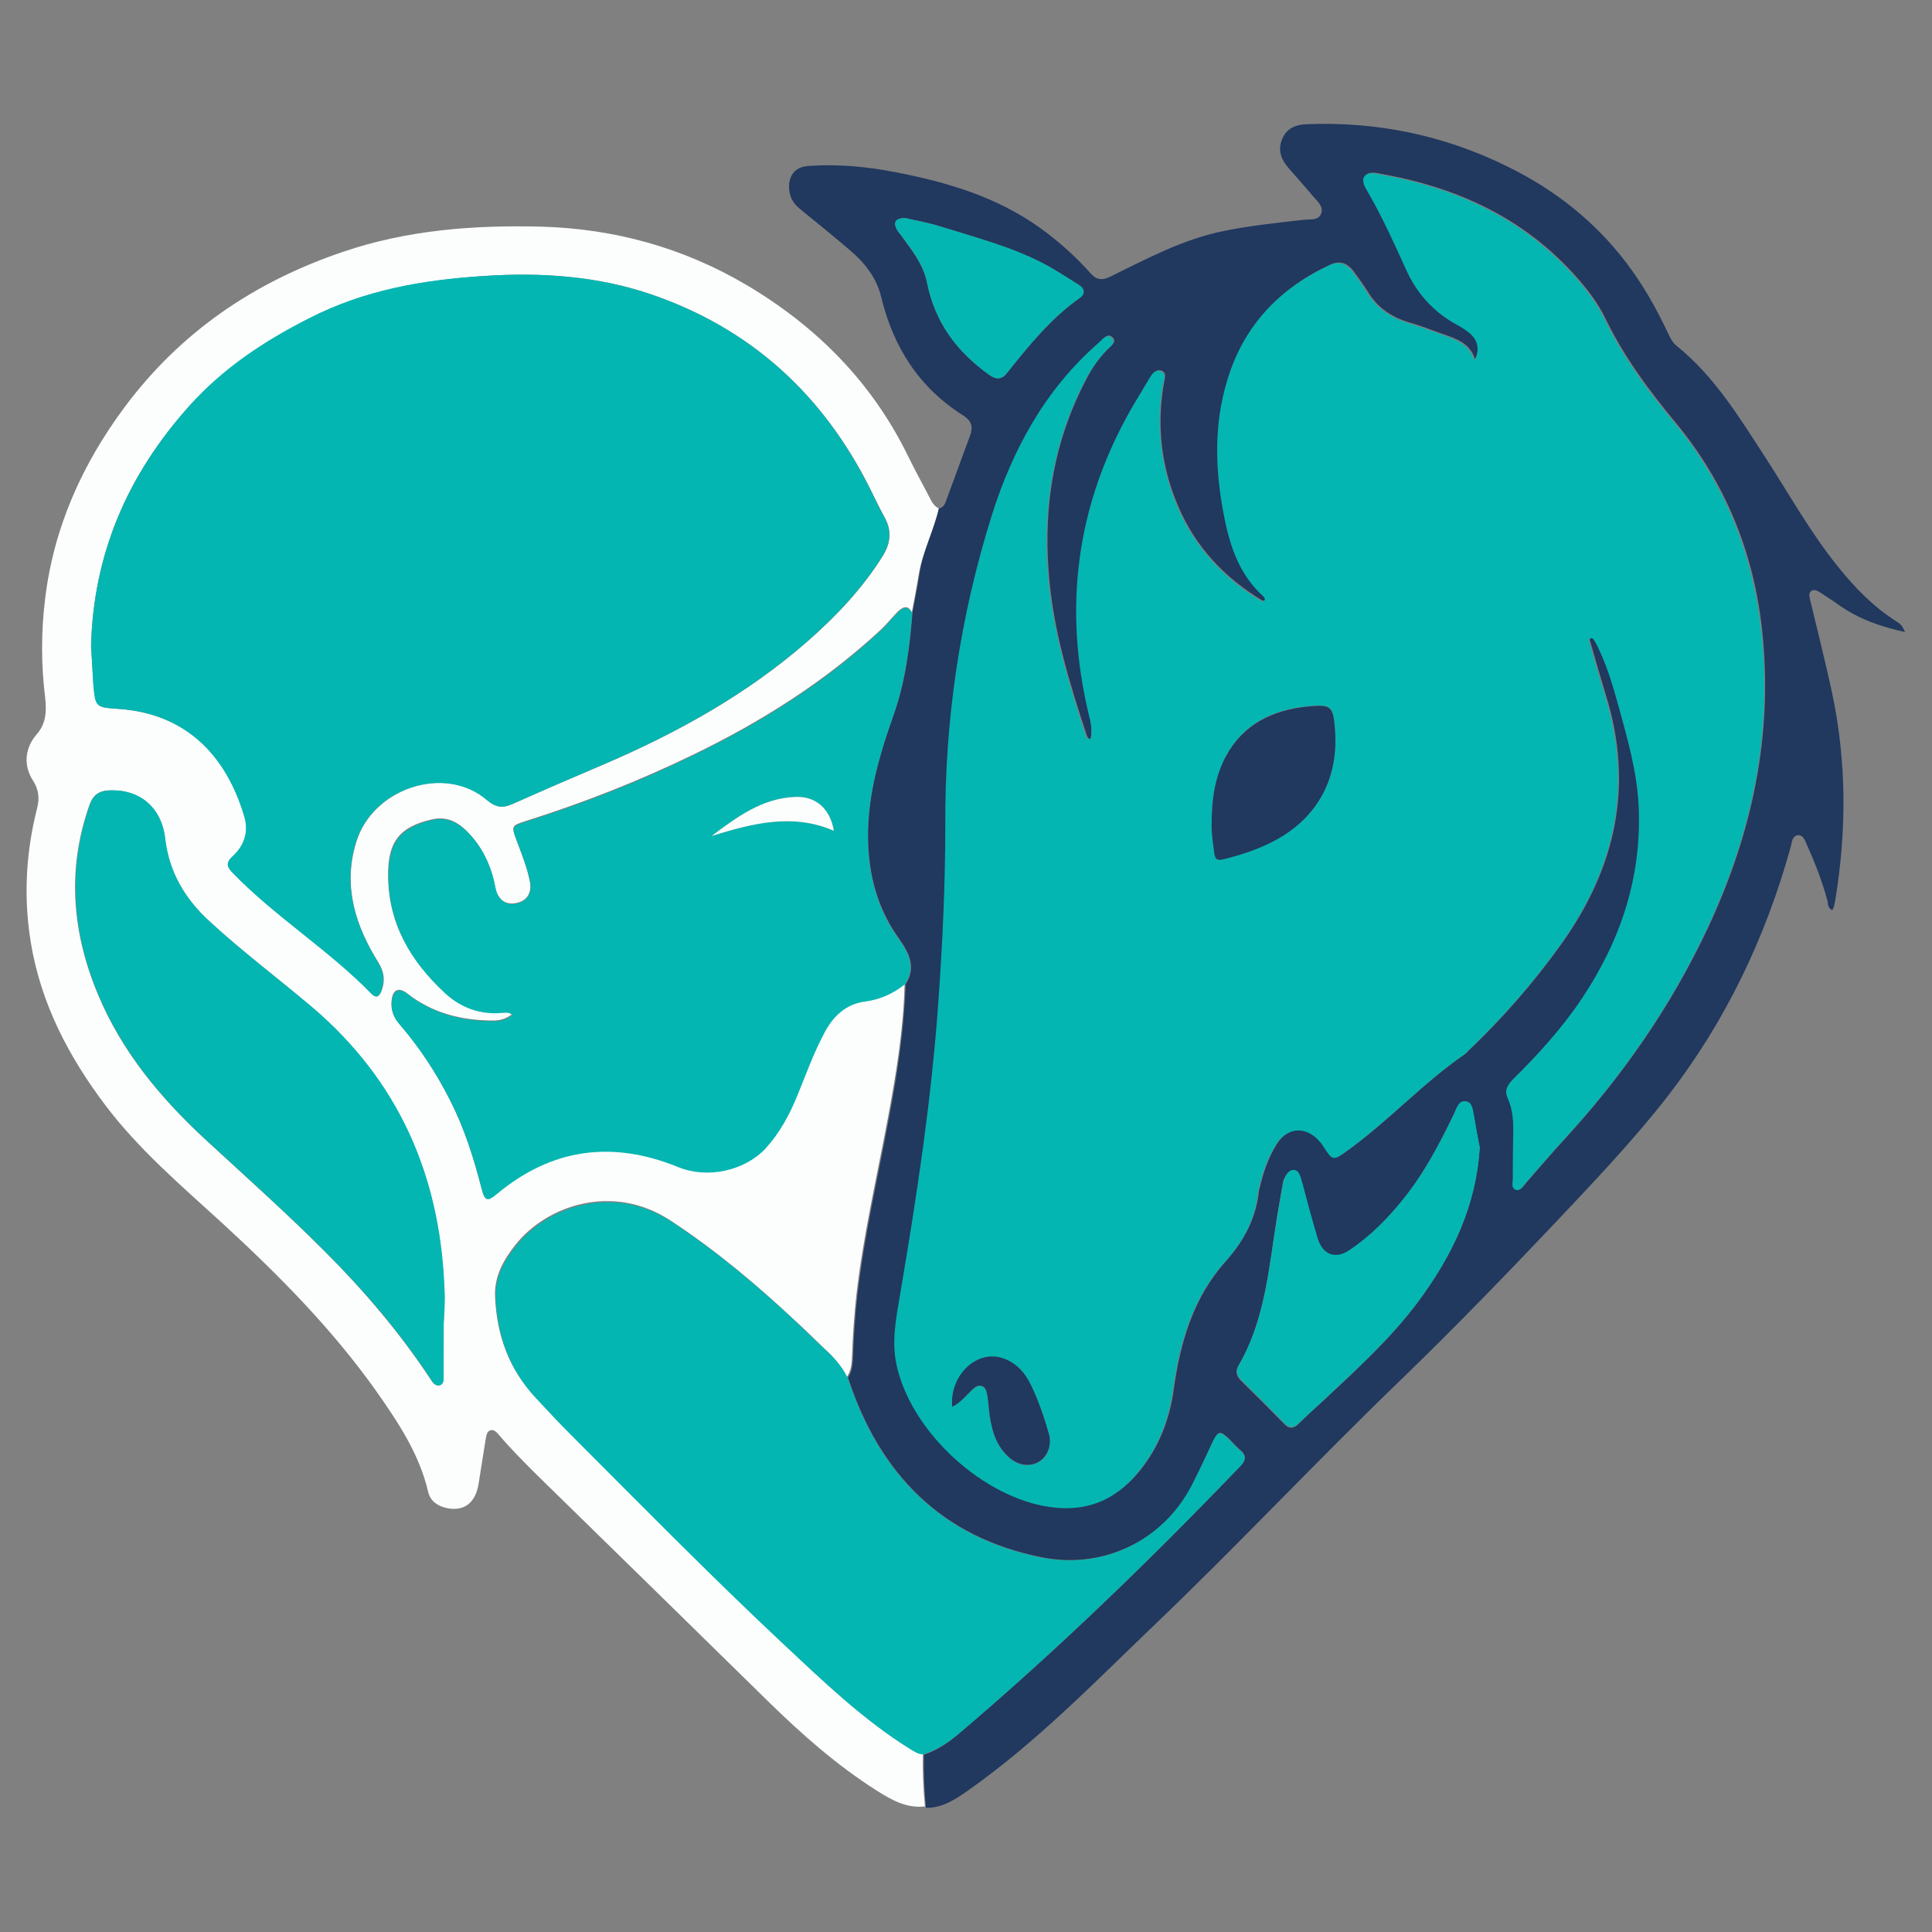 <svg xmlns="http://www.w3.org/2000/svg" xmlns:xlink="http://www.w3.org/1999/xlink" id="Capa_1" x="0px" y="0px" viewBox="0 0 560 560" xml:space="preserve"><rect x="0" y="0" width="560" height="560" fill="#808080" stroke="none"/><g>	<g>		<path fill="#21385F" d="M272.1,147.4c1.5-0.3,1.9-1.5,2.3-2.7c2.3-6.2,4.5-12.3,6.8-18.5c0.9-2.5,0.4-4.2-1.9-5.7   c-12.9-8.1-20.4-19.9-23.9-34.5c-1.4-5.7-4.9-10-9.3-13.7c-4.7-4-9.5-7.9-14.3-11.8c-2.1-1.7-3.1-3.8-3.1-6.5   c0.1-3.6,2.1-5.7,5.8-5.9c8.4-0.6,16.8,0.2,25,1.8c15.1,2.9,29.6,7.2,42.3,16.4c5.2,3.8,9.9,8,14.2,12.8c1.7,2,3.4,2.3,5.8,1.1   c10.6-5.2,21-10.8,32.7-13.2c7.8-1.6,15.6-2.4,23.5-3.3c1.7-0.2,4.1,0.3,4.9-1.7c0.9-2-1-3.6-2.2-5c-2.4-2.8-4.8-5.6-7.2-8.3   c-2.1-2.4-3.2-5-1.9-8.3c1.3-3.3,4.1-4.3,7.2-4.4c20.4-0.8,39.8,3.2,58.2,12.3c13.7,6.7,25.3,15.9,34.5,28   c4.7,6.2,8.5,12.9,11.8,19.9c0.7,1.4,1.3,2.9,2.5,3.9c11.1,8.9,18.3,20.8,25.9,32.5c6.9,10.6,13,21.7,21,31.6   c4.8,6,10.2,11.6,16.8,15.8c1.7,1.1,1.7,1.2,2.7,3.2c-6.9-1.5-13.3-3.7-19-7.7c-1.8-1.3-3.7-2.5-5.5-3.7c-0.8-0.5-1.8-1.1-2.7-0.5   c-0.9,0.7-0.5,1.7-0.3,2.7c2.1,8.7,4.3,17.5,6.2,26.2c4.4,20.3,4.4,40.6,1,61.1c-0.1,0.5-0.2,0.9-0.3,1.4   c-0.1,0.4-0.3,0.7-0.5,1.1c-1.3-0.5-1.2-1.7-1.4-2.7c-1.5-5.6-3.6-11-6-16.3c-0.5-1.2-1.1-2.9-2.6-2.7c-1.6,0.2-1.7,1.9-2,3.2   c-7.3,26.4-18.9,50.7-35.6,72.3c-10,12.9-21.3,24.7-32.5,36.6c-14.6,15.4-29.4,30.7-44.7,45.5c-24.4,23.5-47.6,48.3-72.1,71.7   c-17.2,16.5-33.9,33.7-53.5,47.5c-3.7,2.6-7.5,5.2-12.3,5.1c-0.5-5.1-0.7-10.3-0.6-15.4c3.7-1.2,7-3.4,9.9-5.9   c28.7-24.3,55.7-50.5,81.7-77.6c1.6-1.7,2.1-3.1,0.1-4.8c-1.2-1-2.2-2.2-3.3-3.3c-2.5-2.4-3.1-2.3-4.7,1c-2,4.2-3.9,8.4-6,12.5   c-8.2,16-25.6,24.4-43.4,20.9c-29.1-5.7-47.2-24.2-56.3-52.1c1.4-2.1,1.4-4.5,1.5-6.9c0.2-5.6,0.6-11.2,1.2-16.7   c2-17.4,6-34.5,9.2-51.7c2.4-12.8,4.4-25.6,4.8-38.7c3.2-4.9,1-9.1-1.8-13.1c-5.8-8-8.5-17-9-26.8c-0.7-13.4,3-26,7.4-38.4   c3.4-9.6,4.6-19.5,5.4-29.5c0.7-3.7,1.4-7.3,2-11C267.4,159.9,270.6,153.9,272.1,147.4z M316.1,214.2c-0.4-0.1-0.6-0.1-0.7-0.3   c-0.2-0.3-0.4-0.7-0.5-1.1c-5-15.2-9.7-30.5-10.9-46.7c-1.6-20,1.7-38.9,11.1-56.6c1.5-2.9,3.4-5.6,5.7-8c1-1.1,3.1-2.3,1.7-3.7   c-1.5-1.5-2.8,0.6-4,1.6c-15.3,13.4-24.7,30.8-30.7,49.7c-9.3,29.3-13.7,59.4-13.5,90.2c0.1,16.9-0.8,33.8-2,50.7   c-2,28.5-6.3,56.8-11.1,85c-1.1,6.7-2.5,13.3-1.1,20.1c3.8,18.6,23.3,37.4,42.6,41.2c11.2,2.2,20.3-1,27.6-9.9   c5.6-6.9,8.7-14.8,9.9-23.5c1.9-13.8,5.7-26.8,15.1-37.3c5.3-6,8.7-12.3,9.6-20.2c0.1-0.6,0.2-1.1,0.4-1.7c1-4.3,2.5-8.4,4.8-12.1   c3.3-5.2,8.8-5.5,12.8-0.8c0.6,0.7,1,1.4,1.5,2.1c2.1,3.2,2.5,3.2,5.6,1c12.3-8.7,22.4-20,34.8-28.5c0.3-0.2,0.6-0.5,0.8-0.8   c10-9.5,19-19.8,27-31c15.8-22.1,21.1-46,12.8-72.4c-1.5-4.9-2.9-9.8-4.3-14.7c-0.2-0.6-0.6-1.4,0.3-1.7c0.7-0.2,1,0.5,1.2,1   c0.4,0.7,0.8,1.5,1.2,2.3c2.3,5.1,4,10.5,5.5,15.9c2.7,9.9,5.6,19.7,6,30c0.8,20.4-5.4,38.6-16.6,55.4   c-5.7,8.5-12.7,16.1-19.9,23.3c-1.6,1.6-2.4,3.3-1.5,5.4c1.6,3.5,1.7,7.1,1.6,10.8c-0.1,4.2-0.2,8.3-0.1,12.5   c0,1.2-0.6,2.8,0.9,3.3c1.2,0.4,1.9-1,2.7-1.9c3.7-4.2,7.3-8.5,11.1-12.6c16.8-18.3,30.8-38.4,41.4-60.9   c12.9-27.4,19.1-56,15.9-86.4c-2.4-22.6-10.6-42.9-25.1-60.4c-7.8-9.4-14.9-19-20.2-29.9c-2.2-4.6-5.3-8.7-8.8-12.6   c-15.1-16.9-34.4-25.7-56.3-29.6c-1.6-0.3-3.6-0.8-4.6,0.5c-1,1.4,0.2,3.2,1,4.6c4.1,7.1,7.5,14.6,10.9,22.1   c3.2,7,8.1,12.6,15,16.4c1.3,0.7,2.5,1.5,3.6,2.4c2.5,2.1,3,5.1,1.3,7.9c-1.4-4.8-5.4-6.1-9.4-7.5c-3.2-1.1-6.3-2.4-9.6-3.3   c-5-1.5-9.1-4.1-11.9-8.6c-1.3-2.1-2.8-4.2-4.3-6.2c-1.9-2.6-4.1-3.2-6.8-2c-14.6,6.8-24.8,17.5-29.5,33.1   c-4.1,13.3-3.6,26.7-0.9,40.1c1.7,8.6,4.5,16.6,11.2,22.7c0.3,0.3,0.9,0.8,0.2,1.5c-0.3,0-0.6,0-0.8-0.1   c-10.9-6.6-19.3-15.5-24.3-27.3c-4.9-11.4-6.3-23.4-4.1-35.8c0.2-1.2,0.9-2.9-0.8-3.5c-1.5-0.5-2.4,0.9-3.1,2   c-1.8,2.9-3.5,5.8-5.2,8.7c-16,28-19.9,57.7-12.4,88.9C316.2,209.5,316.7,211.8,316.1,214.2z M428.9,332.6   c-0.6-2.9-1.1-5.9-1.7-8.8c-0.4-1.8-0.4-4.2-2.5-4.4c-2.1-0.2-2.6,2.2-3.4,3.8c-4.2,8.6-8.6,17.1-14.7,24.6   c-4.5,5.6-9.5,10.7-15.5,14.7c-4.2,2.8-8,1.3-9.3-3.5c-0.6-2.3-1.3-4.6-2-7c-0.9-3.4-1.8-6.9-2.8-10.3c-0.3-1.1-0.8-2.4-2.2-2.4   c-1.2,0-2,1.2-2.5,2.2c-0.4,0.7-0.5,1.5-0.6,2.2c-0.5,2.8-1,5.7-1.5,8.6c-2.4,14.9-3.4,30.2-11.3,43.7c-0.9,1.5-0.5,2.9,0.8,4.2   c4.2,4.1,8.4,8.3,12.5,12.5c1.4,1.5,2.7,1.5,4.2,0c2.4-2.4,4.9-4.6,7.4-6.9c9.6-9,19.3-17.8,27.2-28.4   C421,363.9,427.9,349.5,428.9,332.6z M262.4,63.2c-2.7,0-3.4,1.1-2.6,3c0.3,0.7,0.8,1.3,1.3,1.9c3.1,4.3,6.5,8.5,7.6,13.8   c2.3,11.6,8.7,20.1,18.1,26.8c2,1.4,3.6,1.3,5-0.5c6.3-7.9,12.7-15.8,21.1-21.8c1.8-1.3,1.5-2.8-0.3-3.9   c-3.6-2.2-7.1-4.6-10.9-6.5c-9.3-4.7-19.4-7.3-29.3-10.4C268.9,64.5,265.3,63.9,262.4,63.2z"></path>		<path fill="#FCFDFD" d="M272.1,147.4c-1.5,6.5-4.7,12.5-5.8,19.1c-0.6,3.7-1.3,7.3-2,11c-1.2-2.4-2.7-1.5-4.1-0.2   c-1.8,1.8-3.3,3.8-5.2,5.5c-16,14.8-34.2,26.3-53.8,35.8c-15.8,7.7-32.1,14.1-48.9,19.4c-4.1,1.3-4.1,1.5-2.6,5.5   c1.5,4,3.1,7.9,3.9,12.1c0.6,3.2-0.9,5.5-3.8,6.1c-3,0.7-5.2-0.7-6.1-3.8c-0.3-0.9-0.4-1.9-0.6-2.8c-1.3-5.3-3.7-10-7.5-13.9   c-2.8-2.9-6-4.7-10.4-3.7c-9.2,2.1-12.8,6.3-12.7,16.2c0,13.9,6.5,24.8,16.3,33.9c4.6,4.3,10.3,6.3,16.7,5.8   c0.9-0.1,1.9-0.3,2.9,0.6c-1.7,1.3-3.5,1.8-5.4,1.8c-9.1,0-17.6-2.1-24.9-7.8c-2.5-2-4.3-1.2-4.6,2c-0.3,2.5,0.5,4.7,2.2,6.7   c5.8,6.8,10.7,14.2,14.7,22.1c4.2,8.2,6.9,16.9,9.2,25.8c0.9,3.4,1.7,3.5,4.2,1.4c15.9-13.4,33.6-15.7,52.7-7.9   c8.4,3.4,19.2,1.2,25.3-5.4c4.2-4.4,6.9-9.7,9.2-15.3c2.5-6.1,4.7-12.3,7.8-18.1c2.6-4.8,6.4-8.4,11.9-9.2c4.4-0.6,8.1-2.3,11.5-5   c-0.3,13-2.4,25.9-4.8,38.7c-3.2,17.2-7.2,34.3-9.2,51.7c-0.6,5.6-1,11.1-1.2,16.7c-0.1,2.4-0.1,4.8-1.5,6.9   c-1.5-3-3.7-5.6-6.2-7.9c-2.8-2.6-5.5-5.4-8.4-8c-11.4-10.7-23.4-20.8-36.5-29.4c-16.9-11.1-36-4.3-44.9,6.9   c-3.6,4.5-6.3,9.3-6,15.3c0.5,11,4,20.8,11.6,28.9c3.3,3.5,6.5,7.1,10,10.5c20.3,20.3,40.4,40.8,61.3,60.4   c11.8,11.1,23.5,22.4,37.4,31c1.2,0.7,2.2,1.5,3.7,1.4c-0.1,5.1,0.1,10.3,0.6,15.4c-5.4,0.6-9.7-1.9-14-4.6   c-11.5-7.3-21.7-16.3-31.5-25.9c-22.3-21.9-44.7-43.8-67.1-65.7c-3.7-3.7-7.4-7.4-10.8-11.4c-0.7-0.8-1.5-1.8-2.6-1.4   c-1,0.3-1.1,1.5-1.3,2.4c-0.7,4.4-1.4,8.8-2.1,13.2c-0.9,5.5-4.3,8-9.3,6.9c-2.7-0.6-4.7-2.1-5.3-4.7   c-2.6-11.1-8.8-20.3-15.2-29.4c-12.8-18-28.2-33.5-44.4-48.4c-11.9-10.9-24.2-21.3-34-34.3C20,306.4,11.8,290.9,8.9,273   c-2.1-13-1.4-25.8,1.8-38.5c0.8-3,0.6-5.5-1.1-8.2c-2.9-4.4-2.4-9.5,1-13.4c2.8-3.2,2.9-6.7,2.5-10.6c-1.2-9.6-1.2-19.3,0-28.9   c2.5-20.6,10.8-39,23.1-55.5C52.4,96.2,73.7,81.7,99.4,73c18.8-6.4,38.1-7.8,57.6-7.3c21.1,0.6,41,6.1,59.2,16.8   c20.5,12.1,36.7,28.4,47.2,50.1c2,4.1,4.2,8,6.3,12.1C270.2,145.8,271,146.8,272.1,147.4z M26.4,187.4c0.3,3.7,0.4,7.2,0.7,10.6   c0.6,7.2,0.7,7,7.6,7.5c18.5,1.4,30.7,12.6,36.2,31.2c1.3,4.3,0,8.4-3.3,11.4c-2.2,2-1.7,3.2,0.1,5.1c12.4,12.7,27.6,22.1,40,34.8   c1.4,1.4,2.2,0.9,2.9-0.8c1.1-2.9,0.8-5.4-0.9-8.2c-6.7-10.7-10.3-22.1-6.5-34.7c4.7-15.9,25.9-22.9,38-12.4   c2.6,2.2,4.6,2.4,7.5,1.1c8.6-3.9,17.3-7.6,26-11.3c21.5-9.2,41.8-20.4,59.5-35.9c8.2-7.2,15.7-15.1,21.6-24.5   c2.4-3.8,2.8-7.5,0.6-11.4c-1.5-2.7-2.8-5.5-4.2-8.3c-13.6-27.2-34.5-46.3-63.2-56.2c-15.7-5.4-32.1-6.5-48.7-5.4   c-17.6,1.2-34.5,4.1-50.5,12.2c-13.1,6.7-25,14.5-34.8,25.4C37,137.4,27,160.6,26.4,187.4z M128.6,383.6c0.1-2.3,0.2-4,0.2-5.8   c0-1.7-0.1-3.5-0.1-5.2c-1.4-32.2-13.4-59.3-38.1-80.5c-9.9-8.5-20.4-16.3-30-25.1c-7-6.5-11.6-14.2-12.8-24   c-1-9.1-7.5-14.3-16.2-13.9c-3,0.1-4.7,1.4-5.7,4.3c-6.6,18.7-5,37.1,2.6,55.1c6.8,16.2,17.8,29.5,30.6,41.4   c11.7,10.8,23.6,21.4,34.9,32.7c11.4,11.4,21.9,23.7,30.8,37.2c0.6,1,1.4,2.1,2.7,1.7c1.2-0.4,1-1.7,1-2.8   C128.6,393.5,128.6,388.3,128.6,383.6z"></path>		<path fill="#04B6B1" d="M316.1,214.2c0.6-2.4,0.1-4.7-0.5-7c-7.5-31.3-3.6-60.9,12.4-88.9c1.7-2.9,3.5-5.8,5.2-8.7   c0.7-1.2,1.6-2.5,3.1-2c1.8,0.6,1.1,2.3,0.8,3.5c-2.2,12.3-0.7,24.3,4.1,35.8c5,11.7,13.4,20.7,24.3,27.3c0.2,0.1,0.5,0.1,0.8,0.1   c0.7-0.7,0.1-1.2-0.2-1.5c-6.7-6.1-9.5-14.1-11.2-22.7c-2.7-13.4-3.2-26.9,0.9-40.1c4.7-15.6,15-26.3,29.5-33.1   c2.7-1.3,4.9-0.6,6.8,2c1.5,2,3,4.1,4.3,6.2c2.8,4.5,6.9,7.1,11.9,8.6c3.2,1,6.4,2.2,9.6,3.3c3.9,1.4,7.9,2.7,9.4,7.5   c1.7-2.8,1.2-5.8-1.3-7.9c-1.1-0.9-2.3-1.7-3.6-2.4c-6.9-3.7-11.9-9.3-15-16.4c-3.4-7.5-6.8-15-10.9-22.1c-0.8-1.4-2-3.2-1-4.6   c1-1.3,3.1-0.8,4.6-0.5c21.9,3.9,41.2,12.7,56.3,29.6c3.4,3.8,6.5,7.9,8.8,12.6c5.3,10.9,12.4,20.6,20.2,29.9   c14.5,17.5,22.6,37.8,25.1,60.4c3.3,30.3-3,58.9-15.9,86.4c-10.6,22.5-24.6,42.6-41.4,60.9c-3.8,4.1-7.4,8.4-11.1,12.6   c-0.8,0.9-1.5,2.3-2.7,1.9c-1.5-0.5-0.9-2.2-0.9-3.3c0-4.2,0-8.3,0.1-12.5c0.1-3.7,0-7.3-1.6-10.8c-1-2.1-0.1-3.8,1.5-5.4   c7.3-7.2,14.2-14.8,19.9-23.3c11.2-16.7,17.4-35,16.6-55.4c-0.4-10.3-3.3-20.2-6-30c-1.5-5.4-3.1-10.8-5.5-15.9   c-0.4-0.8-0.7-1.6-1.2-2.3c-0.3-0.5-0.6-1.2-1.2-1c-0.9,0.3-0.5,1.1-0.3,1.7c1.4,4.9,2.8,9.9,4.3,14.7c8.3,26.4,3,50.3-12.8,72.4   c-8,11.2-17.1,21.5-27,31c-0.3,0.3-0.5,0.6-0.8,0.8c-12.4,8.5-22.5,19.8-34.8,28.5c-3.1,2.2-3.5,2.2-5.6-1   c-0.5-0.7-0.9-1.5-1.5-2.1c-3.9-4.7-9.5-4.4-12.8,0.8c-2.3,3.7-3.8,7.8-4.8,12.1c-0.1,0.6-0.3,1.1-0.4,1.7   c-0.8,7.9-4.2,14.2-9.6,20.2c-9.4,10.5-13.2,23.6-15.1,37.3c-1.2,8.7-4.3,16.6-9.9,23.5c-7.2,8.9-16.3,12.1-27.6,9.9   c-19.3-3.8-38.8-22.6-42.6-41.2c-1.4-6.8,0-13.5,1.1-20.1c4.8-28.2,9.1-56.5,11.1-85c1.2-16.9,2-33.8,2-50.7   c-0.2-30.8,4.3-60.9,13.5-90.2c6-19,15.4-36.3,30.7-49.7c1.2-1,2.5-3.1,4-1.6c1.4,1.4-0.7,2.7-1.7,3.7c-2.2,2.4-4.1,5.1-5.7,8   c-9.4,17.8-12.6,36.7-11.1,56.6c1.3,16.2,5.9,31.4,10.9,46.7c0.1,0.4,0.3,0.7,0.5,1.1C315.5,214.1,315.7,214.1,316.1,214.2z    M351.2,239c-0.1,2.3,0.4,5.3,0.8,8.4c0.2,1.5,0.8,2.1,2.5,1.6c4.5-1.1,8.9-2.5,13.1-4.5c13.4-6.3,20.3-17.8,19.4-32.4   c-0.5-7.5-0.9-8.1-8.1-7.4c-10,1-18.4,5-23.5,14.3C352.2,225.1,351.2,231.5,351.2,239z M276,407.8c2.5-1.3,3.9-3.2,5.7-4.8   c0.8-0.7,1.6-1.6,2.8-1.2c1.3,0.4,1.5,1.7,1.7,2.8c0.3,2,0.4,4,0.7,6c0.7,4.7,2.1,9,5.9,12.2c2.7,2.2,6,2.5,8.6,0.8   c2.4-1.6,3.5-4.8,2.6-8c-1.4-4.8-3-9.6-5.2-14.1c-1.8-3.8-4.5-6.8-8.7-7.9C282.8,391.5,275.3,398.9,276,407.8z"></path>		<path fill="#04B6B1" d="M262.3,285.3c-3.4,2.7-7.1,4.4-11.5,5c-5.6,0.7-9.4,4.3-11.9,9.2c-3.1,5.8-5.3,12-7.8,18.1   c-2.3,5.6-5.1,10.8-9.2,15.3c-6.2,6.6-17,8.8-25.3,5.4c-19.1-7.8-36.7-5.5-52.7,7.9c-2.5,2.1-3.4,2-4.2-1.4   c-2.3-8.9-5-17.6-9.2-25.8c-4-8-8.9-15.4-14.7-22.1c-1.7-1.9-2.5-4.1-2.2-6.7c0.4-3.2,2.1-4,4.6-2c7.3,5.7,15.8,7.8,24.9,7.8   c1.9,0,3.7-0.4,5.4-1.8c-1-0.9-2-0.6-2.9-0.6c-6.4,0.6-12.1-1.5-16.7-5.8c-9.8-9.1-16.3-20.1-16.3-33.9c0-9.9,3.5-14,12.7-16.2   c4.3-1,7.6,0.8,10.4,3.7c3.8,3.9,6.2,8.6,7.5,13.9c0.2,0.9,0.4,1.9,0.6,2.8c0.9,3.1,3.2,4.5,6.1,3.8c2.9-0.7,4.4-3,3.8-6.1   c-0.8-4.2-2.4-8.1-3.9-12.1c-1.5-4-1.5-4.2,2.6-5.5c16.8-5.3,33.1-11.7,48.9-19.4c19.6-9.5,37.8-21,53.8-35.8   c1.8-1.7,3.4-3.7,5.2-5.5c1.3-1.3,2.8-2.2,4.1,0.2c-0.8,10-2.1,19.9-5.4,29.5c-4.4,12.4-8.1,25-7.4,38.4c0.5,9.8,3.2,18.8,9,26.8   C263.3,276.2,265.5,280.4,262.3,285.3z M206.3,242.3c11.7-3.6,23.3-6.7,35.4-1.5c-1.1-6.4-5.2-10.1-11.3-9.8   C220.9,231.4,213.6,236.8,206.3,242.3z"></path>		<path fill="#04B6B1" d="M267.7,508.5c-1.4,0.1-2.5-0.7-3.7-1.4c-13.9-8.6-25.5-19.9-37.4-31c-20.9-19.6-41-40.1-61.3-60.4   c-3.4-3.4-6.7-7-10-10.5c-7.6-8.2-11.1-18-11.6-28.9c-0.3-6,2.4-10.8,6-15.3c8.8-11.1,27.9-18,44.9-6.9   c13.1,8.6,25.1,18.7,36.5,29.4c2.8,2.6,5.5,5.4,8.4,8c2.5,2.3,4.7,4.8,6.2,7.9c9.1,27.9,27.2,46.4,56.3,52.1   c17.8,3.5,35.1-4.9,43.4-20.9c2.1-4.1,4.1-8.3,6-12.5c1.6-3.3,2.2-3.4,4.7-1c1.1,1.1,2.1,2.3,3.3,3.3c2.1,1.7,1.6,3.1-0.1,4.8   c-26.1,27.1-53,53.2-81.7,77.6C274.6,505.2,271.4,507.3,267.7,508.5z"></path>		<path fill="#04B6B1" d="M428.9,332.6c-1,16.9-7.9,31.3-17.8,44.6c-7.9,10.6-17.6,19.4-27.2,28.4c-2.5,2.3-5,4.6-7.4,6.9   c-1.5,1.5-2.8,1.4-4.2,0c-4.1-4.2-8.3-8.4-12.5-12.5c-1.3-1.3-1.6-2.7-0.8-4.2c7.9-13.5,8.8-28.8,11.3-43.7c0.5-2.9,1-5.7,1.5-8.6   c0.1-0.8,0.3-1.5,0.6-2.2c0.5-1,1.3-2.2,2.5-2.2c1.4,0,1.8,1.3,2.2,2.4c1,3.4,1.8,6.9,2.8,10.3c0.6,2.3,1.3,4.6,2,7   c1.4,4.8,5.1,6.4,9.3,3.5c6-4,11-9.1,15.5-14.7c6.1-7.5,10.5-15.9,14.7-24.6c0.8-1.6,1.3-4.1,3.4-3.8c2.1,0.2,2.1,2.7,2.5,4.4   C427.8,326.7,428.3,329.6,428.9,332.6z"></path>		<path fill="#04B6B1" d="M262.4,63.2c2.9,0.7,6.5,1.3,10,2.4c9.9,3.1,20,5.7,29.3,10.4c3.8,1.9,7.3,4.3,10.9,6.5   c1.8,1.1,2.1,2.7,0.3,3.9c-8.4,5.9-14.7,13.8-21.1,21.8c-1.4,1.8-3,1.9-5,0.5c-9.4-6.7-15.8-15.2-18.1-26.8   c-1-5.3-4.4-9.5-7.6-13.8c-0.5-0.6-1-1.2-1.3-1.9C258.9,64.4,259.6,63.2,262.4,63.2z"></path>		<path fill="#04B6B1" d="M26.4,187.4c0.6-26.8,10.7-49.9,28.5-69.8c9.8-10.9,21.7-18.8,34.8-25.4c16-8.2,32.9-11.1,50.5-12.2   c16.6-1.1,33,0,48.7,5.4c28.8,9.9,49.6,29,63.2,56.2c1.4,2.8,2.7,5.6,4.2,8.3c2.2,4,1.8,7.6-0.6,11.4   c-5.9,9.4-13.3,17.2-21.6,24.5c-17.7,15.5-38,26.7-59.5,35.9c-8.7,3.7-17.4,7.5-26,11.3c-2.9,1.3-4.9,1.1-7.5-1.1   c-12.1-10.4-33.3-3.5-38,12.4c-3.8,12.6-0.1,24,6.5,34.7c1.7,2.8,1.9,5.3,0.9,8.2c-0.6,1.7-1.5,2.3-2.9,0.8   c-12.4-12.7-27.6-22.1-40-34.8c-1.9-1.9-2.3-3.1-0.1-5.1c3.3-3,4.6-7.1,3.3-11.4c-5.5-18.6-17.7-29.9-36.2-31.2   c-6.9-0.5-7-0.3-7.6-7.5C26.8,194.5,26.6,191.1,26.4,187.4z"></path>		<path fill="#04B6B1" d="M128.6,383.6c0,4.7,0,9.9,0,15.1c0,1.1,0.1,2.4-1,2.8c-1.3,0.4-2.1-0.7-2.7-1.7   c-8.9-13.6-19.4-25.8-30.8-37.2c-11.3-11.3-23.2-21.9-34.9-32.7c-12.8-11.9-23.8-25.2-30.6-41.4c-7.6-18-9.1-36.4-2.6-55.1   c1-2.9,2.8-4.2,5.7-4.3c8.7-0.4,15.1,4.8,16.2,13.9c1.1,9.8,5.7,17.5,12.8,24c9.6,8.9,20,16.7,30,25.1   c24.7,21.1,36.7,48.3,38.1,80.5c0.1,1.7,0.2,3.5,0.1,5.2C128.9,379.6,128.7,381.3,128.6,383.6z"></path>		<path fill="#21385F" d="M351.2,239c0-7.5,1-14,4.2-19.9c5.1-9.3,13.5-13.2,23.5-14.3c7.1-0.7,7.6-0.2,8.1,7.4   c0.9,14.5-6,26.1-19.4,32.4c-4.2,2-8.6,3.4-13.1,4.5c-1.7,0.4-2.3-0.1-2.5-1.6C351.6,244.4,351.1,241.3,351.2,239z"></path>		<path fill="#21385F" d="M276,407.8c-0.8-8.9,6.7-16.3,14.1-14.3c4.2,1.2,6.9,4.2,8.7,7.9c2.2,4.5,3.8,9.3,5.2,14.1   c0.9,3.1-0.2,6.4-2.6,8c-2.5,1.7-5.9,1.4-8.6-0.8c-3.8-3.2-5.2-7.5-5.9-12.2c-0.3-2-0.4-4-0.7-6c-0.2-1.1-0.4-2.4-1.7-2.8   c-1.2-0.3-2,0.5-2.8,1.2C280,404.5,278.5,406.5,276,407.8z"></path>		<path fill="#FCFDFD" d="M206.3,242.3c7.3-5.5,14.6-10.9,24.1-11.3c6.1-0.3,10.2,3.4,11.3,9.8C229.7,235.6,218,238.7,206.3,242.3z"></path>	</g></g></svg>